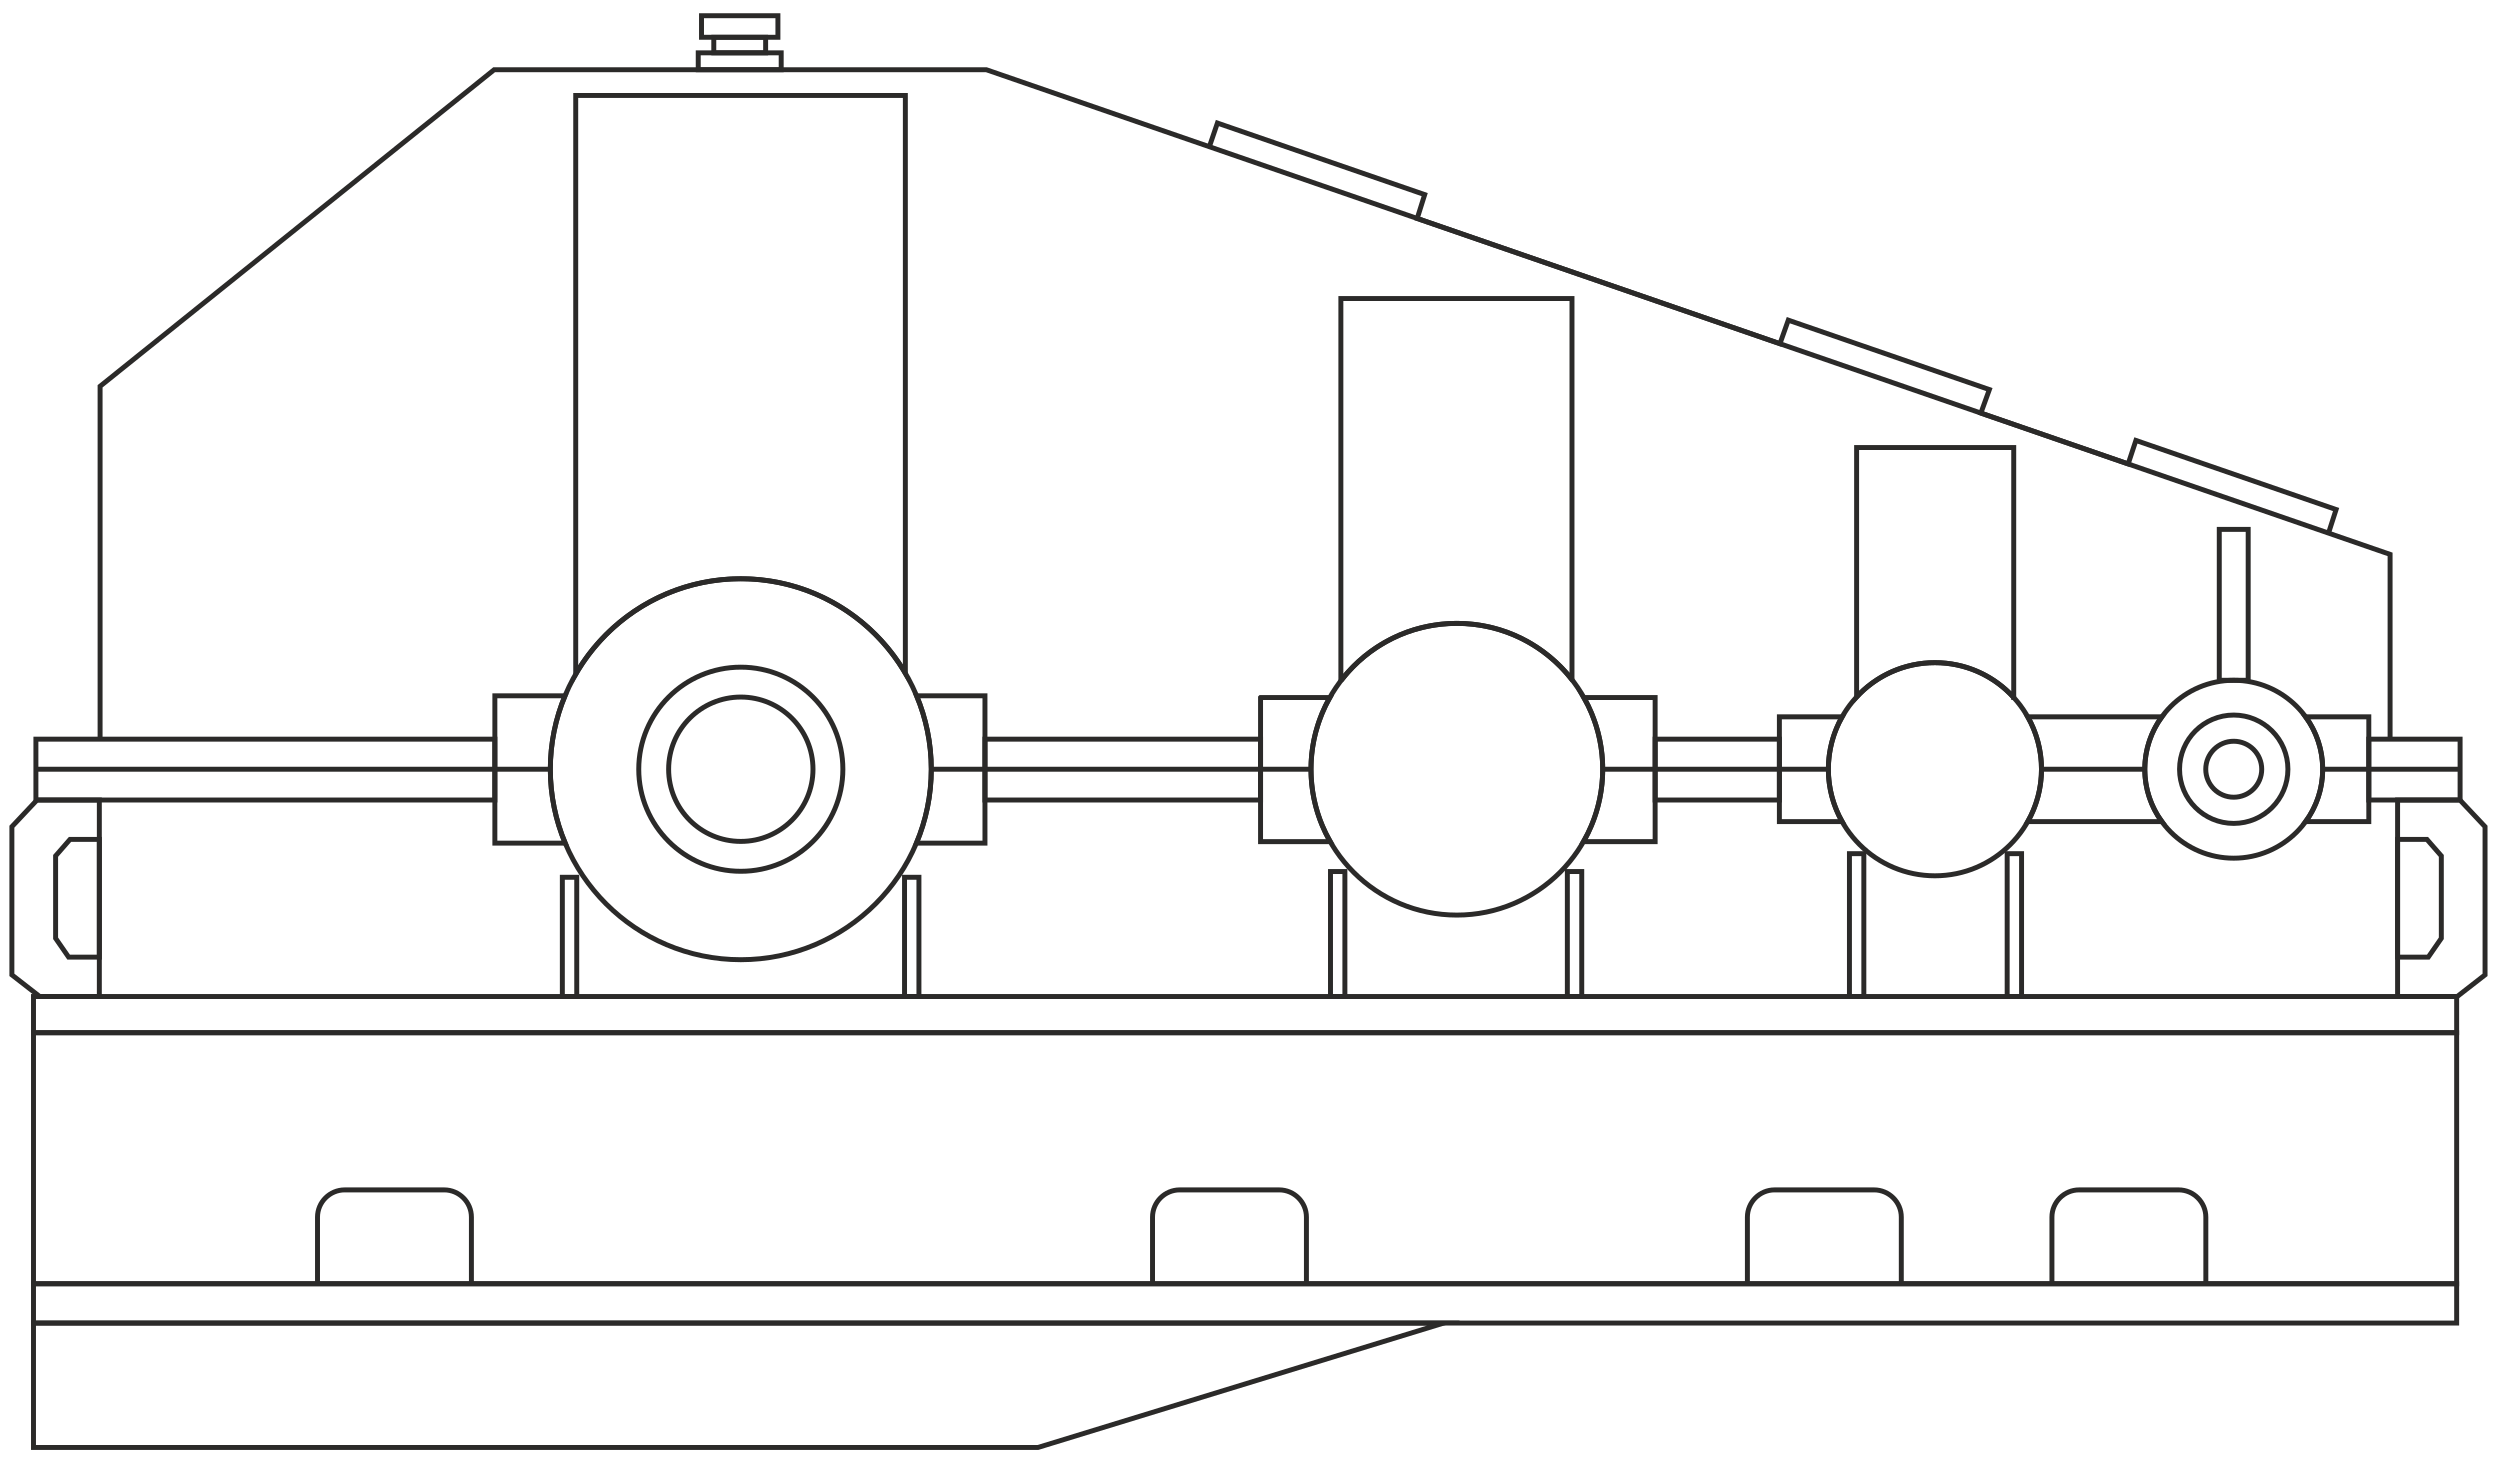 <?xml version="1.0" encoding="UTF-8"?> <svg xmlns="http://www.w3.org/2000/svg" xmlns:xlink="http://www.w3.org/1999/xlink" xml:space="preserve" width="101mm" height="59mm" version="1.1" style="shape-rendering:geometricPrecision; text-rendering:geometricPrecision; image-rendering:optimizeQuality; fill-rule:evenodd; clip-rule:evenodd" viewBox="0 0 10100 5900"> <defs> <style type="text/css"> .str0 {stroke:#2B2A29;stroke-width:20;stroke-miterlimit:22.926} .fil0 {fill:none} </style> </defs> <g id="Слой_x0020_1">  <g id="_2108853093840"> <path class="fil0 str0" d="M2992.86 2816.1c161.04,0 291.59,130.55 291.59,291.59 0,161.04 -130.55,291.59 -291.59,291.59 -161.04,0 -291.59,-130.55 -291.59,-291.59 0,-161.04 130.55,-291.59 291.59,-291.59z"></path> <path class="fil0 str0" d="M2992.86 2695.38c227.72,0 412.31,184.59 412.31,412.31 0,227.72 -184.59,412.31 -412.31,412.31 -227.72,0 -412.31,-184.59 -412.31,-412.31 0,-227.72 184.59,-412.31 412.31,-412.31z"></path> <path class="fil0 str0" d="M9024.29 2994.64c62.44,0 113.05,50.61 113.05,113.05 0,62.44 -50.61,113.05 -113.05,113.05 -62.44,0 -113.05,-50.61 -113.05,-113.05 0,-62.44 50.61,-113.05 113.05,-113.05z"></path> <path class="fil0 str0" d="M9024.29 2888.81c120.89,0 218.88,97.99 218.88,218.88 0,120.89 -97.99,218.88 -218.88,218.88 -120.89,0 -218.88,-97.99 -218.88,-218.88 0,-120.89 97.99,-218.88 218.88,-218.88z"></path> <path class="fil0 str0" d="M7188.71 2896.02l253.45 0c-35.37,62.5 -55.57,134.72 -55.57,211.67 0,76.94 20.2,149.16 55.56,211.66l-253.44 0 0 -423.33zm1003.37 0l541.79 0c-43.35,59.37 -68.95,132.53 -68.95,211.67 0,79.14 25.6,152.29 68.94,211.66l-541.77 0c35.36,-62.5 55.56,-134.72 55.56,-211.66 0,-76.95 -20.2,-149.17 -55.57,-211.67zm1122.63 0l255.26 0 0 423.33 -255.25 0c43.34,-59.37 68.94,-132.52 68.94,-211.66 0,-79.14 -25.6,-152.3 -68.95,-211.67z"></path> <path class="fil0 str0" d="M9024.29 2748.32c198.48,0 359.37,160.89 359.37,359.37 0,198.48 -160.89,359.37 -359.37,359.37 -198.48,0 -359.37,-160.89 -359.37,-359.37 0,-198.48 160.89,-359.37 359.37,-359.37z"></path> <path class="fil0 str0" d="M5092.64 2818.11l279.74 0c-48.35,85.53 -75.98,184.32 -75.98,289.58 0,106.45 28.24,206.31 77.62,292.5l-281.38 0 0 -582.08zm1306.3 0l287.82 0 0 582.08 -289.46 0c49.38,-86.19 77.62,-186.05 77.62,-292.5 0,-105.26 -27.63,-204.05 -75.98,-289.58z"></path> <polygon class="fil0 str0" points="7188.71,2986.23 6686.76,2986.23 6686.76,3232.07 7188.71,3232.07 "></polygon> <path class="fil0 str0" d="M1999.25 2810.95l283.42 0c-38.2,91.32 -59.33,191.56 -59.33,296.74 0,105.89 21.39,206.77 60.08,298.58l-284.17 0 0 -595.32zm1703.8 0l276.17 0 0 595.32 -276.92 0c38.69,-91.81 60.08,-192.69 60.08,-298.58 0,-105.18 -21.13,-205.42 -59.33,-296.74z"></path> <polygon class="fil0 str0" points="3979.22,2986.23 5092.64,2986.23 5092.64,3232.07 3979.22,3232.07 "></polygon> <polygon class="fil0 str0" points="1999.25,2986.23 145.04,2986.23 145.04,3232.07 1999.25,3232.07 "></polygon> <line class="fil0 str0" x1="145.04" y1="3107.69" x2="2223.56" y2="3107.69"></line> <line class="fil0 str0" x1="5299.85" y1="3107.69" x2="3762.69" y2="3107.69"></line> <line class="fil0 str0" x1="7387.86" y1="3107.69" x2="6474.91" y2="3107.69"></line> <line class="fil0 str0" x1="8664.46" y1="3107.69" x2="8244.93" y2="3107.69"></line> <line class="fil0 str0" x1="9938.78" y1="3107.69" x2="9381.54" y2="3107.69"></line> <polygon class="fil0 str0" points="9938.78,2986.23 9569.97,2986.23 9569.97,3232.07 9938.78,3232.07 "></polygon> <polygon class="fil0 str0" points="8167.11,4025.94 8108.96,4025.94 8108.96,3448.82 8167.11,3448.82 "></polygon> <polygon class="fil0 str0" points="7529.9,4025.94 7471.75,4025.94 7471.75,3448.82 7529.9,3448.82 "></polygon> <polygon class="fil0 str0" points="6390.24,4025.94 6332.09,4025.94 6332.09,3521.02 6390.24,3521.02 "></polygon> <polygon class="fil0 str0" points="5433.35,4025.94 5375.2,4025.94 5375.2,3521.02 5433.35,3521.02 "></polygon> <polygon class="fil0 str0" points="3712.47,4025.94 3654.32,4025.94 3654.32,3544.21 3712.47,3544.21 "></polygon> <polygon class="fil0 str0" points="2330.02,4025.94 2271.87,4025.94 2271.87,3544.21 2330.02,3544.21 "></polygon> <path class="fil0 str0" d="M2325.91 385.78l1331.74 0 0 2334.17c-133.48,-228.35 -381.2,-381.78 -664.79,-381.78 -285.11,0 -533.99,155.05 -666.95,385.43l0 -2337.82z"></path> <path class="fil0 str0" d="M2992.86 2338.17c425,0 769.52,344.52 769.52,769.52 0,425 -344.52,769.52 -769.52,769.52 -425,0 -769.52,-344.52 -769.52,-769.52 0,-425 344.52,-769.52 769.52,-769.52z"></path> <path class="fil0 str0" d="M6350.84 2745.94l-0.03 0c-107.82,-138.44 -276.08,-227.51 -465.15,-227.51 -189.07,0 -357.33,89.07 -465.15,227.51l-3.4 0 0 -1539.88 933.73 0 0 1539.88z"></path> <path class="fil0 str0" d="M5885.66 2518.43c325.44,0 589.26,263.82 589.26,589.26 0,325.44 -263.82,589.26 -589.26,589.26 -325.44,0 -589.26,-263.82 -589.26,-589.26 0,-325.44 263.82,-589.26 589.26,-589.26z"></path> <path class="fil0 str0" d="M8135.47 2817.83l-0.01 0c-78.74,-86.43 -192.21,-140.67 -318.34,-140.67 -125.12,0 -237.75,53.39 -316.41,138.6l0 -1007.78 634.76 0 0 1009.85z"></path> <path class="fil0 str0" d="M7817.12 2677.16c237.78,0 430.53,192.75 430.53,430.53 0,237.78 -192.75,430.53 -430.53,430.53 -237.78,0 -430.53,-192.75 -430.53,-430.53 0,-237.78 192.75,-430.53 430.53,-430.53z"></path> <polygon class="fil0 str0" points="9082.67,2748.33 8965.85,2748.33 8965.85,2138.71 9082.67,2138.71 "></polygon> <polygon class="fil0 str0" points="9924.9,4025.94 135.31,4025.94 135.31,4172.19 9924.9,4172.19 "></polygon> <polygon class="fil0 str0" points="9686.27,4025.94 9927.14,4025.94 10039.59,3938.47 10039.59,3339.85 9938.17,3232.07 9686.27,3232.07 "></polygon> <polygon class="fil0 str0" points="9686.27,3866.81 9810.29,3866.81 9862.93,3790.74 9862.93,3457.81 9804.77,3391.2 9686.27,3391.2 "></polygon> <polygon class="fil0 str0" points="401.32,4025.94 160.45,4025.94 48,3938.47 48,3339.85 149.42,3232.07 401.32,3232.07 "></polygon> <polygon class="fil0 str0" points="401.32,3866.81 277.3,3866.81 224.66,3790.74 224.66,3457.81 282.82,3391.2 401.32,3391.2 "></polygon> <polyline class="fil0 str0" points="404.36,2986.23 404.36,1560.59 1996.27,281.77 3985.06,281.77 9655.97,2239.69 9655.97,2986.23 "></polyline> <polygon class="fil0 str0" points="3156.01,281.77 2820.87,281.77 2820.87,213.44 3156.01,213.44 "></polygon> <polygon class="fil0 str0" points="3093.17,150.6 2883.71,150.6 2883.71,213.44 3093.17,213.44 "></polygon> <polygon class="fil0 str0" points="3142.78,150.6 2834.1,150.6 2834.1,63.5 3142.78,63.5 "></polygon> <polyline class="fil0 str0" points="4885.8,592.76 4918.32,497.17 5755.73,786.29 5725.47,882.66 7190.96,1388.63 7224.68,1293.45 8037.05,1573.93 8002.67,1668.88 8597.74,1874.35 8629.08,1779.32 9437.83,2058.55 9407.19,2153.8 "></polyline> <polygon class="fil0 str0" points="9924.9,5186.36 135.31,5186.36 135.31,4172.19 9924.9,4172.19 "></polygon> <polygon class="fil0 str0" points="9924.9,5186.36 135.31,5186.36 135.31,5345.12 9924.9,5345.12 "></polygon> <polygon class="fil0 str0" points="4193.15,5847.83 135.31,5847.83 135.31,5345.12 5832.68,5345.12 "></polygon> <path class="fil0 str0" d="M1282.73 5186.36l0 -269.21c0,-60.5 49.5,-110 110,-110l401.78 0c60.5,0 110,49.51 110,110l0 269.21"></path> <path class="fil0 str0" d="M4656.19 5186.36l0 -269.21c0,-60.5 49.5,-110 110,-110l401.78 0c60.5,0 110,49.51 110,110l0 269.21"></path> <path class="fil0 str0" d="M7059.49 5186.36l0 -269.21c0,-60.5 49.5,-110 110,-110l401.78 0c60.5,0 110,49.51 110,110l0 269.21"></path> <path class="fil0 str0" d="M8289.8 5186.36l0 -269.21c0,-60.5 49.5,-110 110,-110l401.78 0c60.5,0 110,49.51 110,110l0 269.21"></path> </g> </g> </svg> 